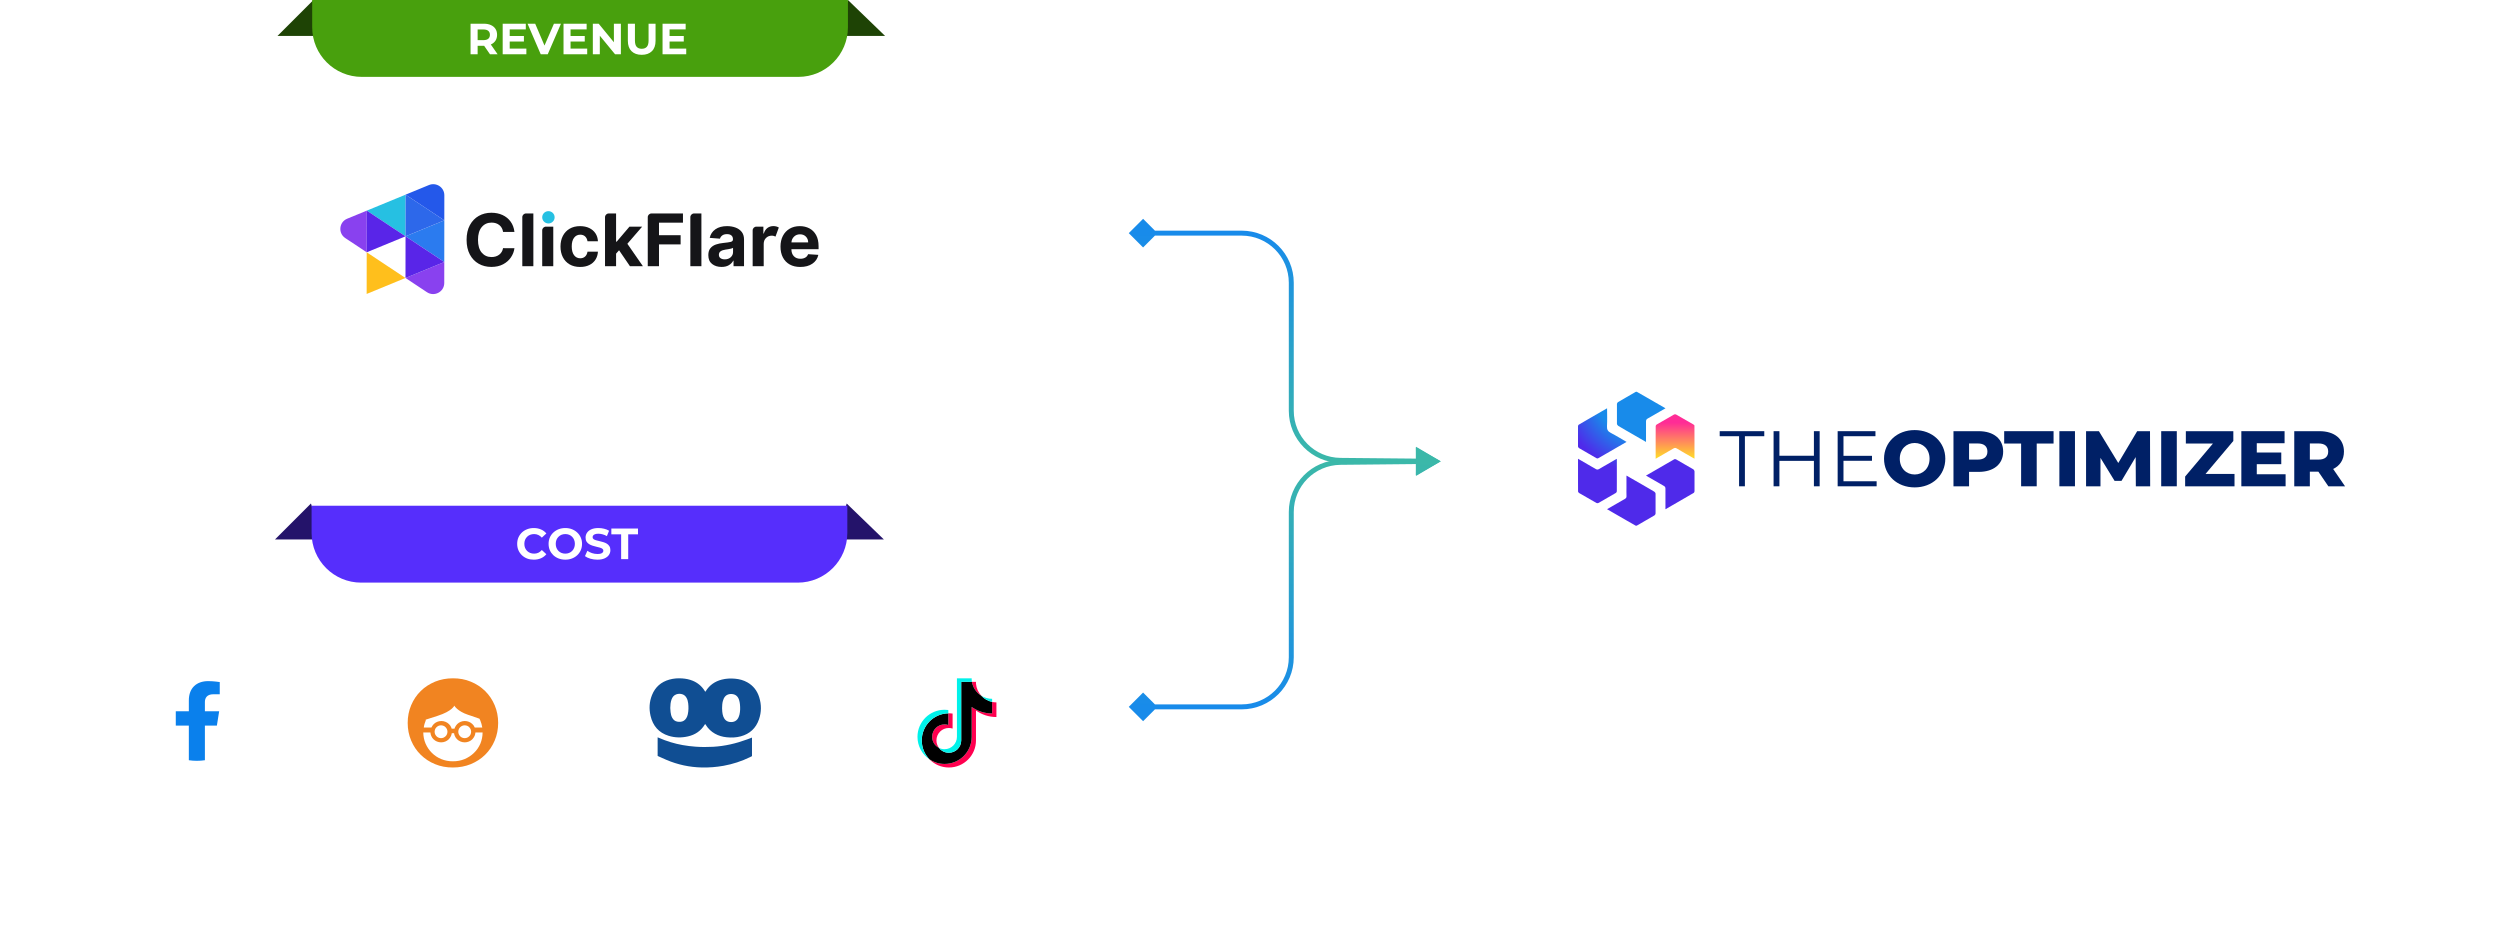<svg width="515" height="191" viewBox="0 0 515 191" fill="none" xmlns="http://www.w3.org/2000/svg">
<g filter="url(#filter0_d_765_4243)">
<rect x="3" y="7.153" width="232.473" height="76.128" rx="10.219" fill="white"/>
</g>
<path d="M57.156 7.408L64.565 0L66.864 7.408H57.156Z" fill="#1E4305"/>
<path d="M182.336 7.408L174.672 0L172.628 7.408H182.336Z" fill="#1E4305"/>
<path d="M64.312 0H174.673V5.62C174.673 11.264 170.098 15.839 164.455 15.839H74.531C68.888 15.839 64.312 11.264 64.312 5.62V0Z" fill="#48A00D"/>
<path d="M96.934 11.184V4.884H99.662C100.226 4.884 100.712 4.977 101.12 5.163C101.528 5.343 101.843 5.604 102.065 5.946C102.287 6.288 102.398 6.696 102.398 7.17C102.398 7.638 102.287 8.043 102.065 8.385C101.843 8.721 101.528 8.979 101.12 9.159C100.712 9.339 100.226 9.429 99.662 9.429H97.745L98.392 8.79V11.184H96.934ZM100.939 11.184L99.365 8.898H100.922L102.515 11.184H100.939ZM98.392 8.952L97.745 8.268H99.581C100.031 8.268 100.367 8.172 100.589 7.98C100.811 7.782 100.922 7.512 100.922 7.17C100.922 6.822 100.811 6.552 100.589 6.36C100.367 6.168 100.031 6.072 99.581 6.072H97.745L98.392 5.379V8.952ZM104.894 7.422H107.927V8.556H104.894V7.422ZM105.002 10.014H108.431V11.184H103.553V4.884H108.314V6.054H105.002V10.014ZM111.393 11.184L108.675 4.884H110.25L112.626 10.464H111.699L114.111 4.884H115.56L112.833 11.184H111.393ZM117.427 7.422H120.46V8.556H117.427V7.422ZM117.535 10.014H120.964V11.184H116.086V4.884H120.847V6.054H117.535V10.014ZM122.124 11.184V4.884H123.33L127.047 9.42H126.462V4.884H127.902V11.184H126.705L122.979 6.648H123.564V11.184H122.124ZM132.192 11.292C131.298 11.292 130.599 11.043 130.095 10.545C129.591 10.047 129.339 9.336 129.339 8.412V4.884H130.797V8.358C130.797 8.958 130.92 9.39 131.166 9.654C131.412 9.918 131.757 10.05 132.201 10.05C132.645 10.05 132.99 9.918 133.236 9.654C133.482 9.39 133.605 8.958 133.605 8.358V4.884H135.045V8.412C135.045 9.336 134.793 10.047 134.289 10.545C133.785 11.043 133.086 11.292 132.192 11.292ZM137.826 7.422H140.859V8.556H137.826V7.422ZM137.934 10.014H141.363V11.184H136.485V4.884H141.246V6.054H137.934V10.014Z" fill="white"/>
<g filter="url(#filter1_d_765_4243)">
<path d="M83.547 37.718L75.555 41.009L79.545 43.653L83.536 46.299L83.547 37.718Z" fill="#26C0E2"/>
<path d="M91.531 43.01L83.539 46.3L87.53 48.946L91.52 51.592L91.531 43.01Z" fill="#2B7BEF"/>
<path d="M87.541 40.364L83.55 37.718L83.539 46.299L91.531 43.01L87.541 40.364Z" fill="#2D68EA"/>
<path d="M88.362 35.737L83.547 37.719L87.537 40.365L91.528 43.011L91.534 37.841C91.537 36.218 89.873 35.115 88.362 35.737Z" fill="#2458EA"/>
<path d="M75.558 41.01L71.523 42.67C69.832 43.366 69.606 45.652 71.128 46.662L71.555 46.946L75.546 49.592L75.558 41.01Z" fill="#8941EF"/>
<path d="M75.547 49.59L83.539 46.301L79.548 43.655L75.558 41.01L75.547 49.59Z" fill="#5925E8"/>
<path d="M91.523 51.593L91.517 55.924C91.514 57.741 89.471 58.822 87.949 57.812L87.522 57.528L83.531 54.882L91.523 51.593Z" fill="#8941EF"/>
<path d="M83.531 54.882L83.542 46.3L87.533 48.946L91.523 51.592L83.531 54.882Z" fill="#5925E8"/>
<path d="M75.531 58.172L83.523 54.882L79.533 52.236L75.542 49.59L75.531 58.172Z" fill="#FFBF1C"/>
<path d="M105.975 45.395H103.633C103.544 44.797 103.287 44.329 102.863 43.987C102.439 43.646 101.91 43.475 101.275 43.475C100.426 43.475 99.747 43.782 99.234 44.4C98.722 45.017 98.466 45.891 98.466 47.022C98.466 48.182 98.724 49.063 99.238 49.666C99.753 50.269 100.426 50.571 101.257 50.571C101.875 50.571 102.396 50.411 102.825 50.09C103.253 49.77 103.522 49.321 103.633 48.74L105.975 48.752C105.892 49.417 105.653 50.043 105.257 50.631C104.861 51.218 104.325 51.694 103.645 52.058C102.966 52.422 102.157 52.605 101.219 52.605C100.242 52.605 99.37 52.385 98.602 51.947C97.834 51.508 97.227 50.874 96.784 50.042C96.341 49.211 96.117 48.205 96.117 47.024C96.117 45.84 96.342 44.831 96.792 44.001C97.242 43.17 97.851 42.536 98.621 42.099C99.39 41.663 100.258 41.444 101.221 41.444C102.066 41.444 102.828 41.6 103.508 41.909C104.187 42.218 104.743 42.668 105.177 43.257C105.609 43.844 105.875 44.557 105.975 45.395Z" fill="#151518"/>
<path d="M109.872 41.591V52.452H107.594V42.355C107.594 41.933 107.939 41.591 108.365 41.591H109.872Z" fill="#151518"/>
<path d="M111.695 52.454V45.072C111.695 44.65 112.041 44.307 112.466 44.307H113.974V52.454H111.695Z" fill="#151518"/>
<path d="M119.505 52.613C118.664 52.613 117.941 52.435 117.336 52.081C116.731 51.726 116.269 51.231 115.945 50.598C115.622 49.965 115.461 49.237 115.461 48.412C115.461 47.578 115.624 46.845 115.95 46.214C116.276 45.583 116.74 45.09 117.344 44.735C117.947 44.38 118.663 44.202 119.494 44.202C120.212 44.202 120.84 44.331 121.38 44.59C121.92 44.848 122.346 45.211 122.658 45.677C122.97 46.143 123.143 46.691 123.174 47.321H121.024C120.964 46.914 120.804 46.586 120.546 46.336C120.288 46.087 119.949 45.963 119.532 45.963C119.005 45.963 118.58 46.173 118.259 46.594C117.938 47.015 117.778 47.61 117.778 48.381C117.778 49.158 117.938 49.761 118.256 50.187C118.574 50.612 119 50.826 119.532 50.826C119.925 50.826 120.254 50.708 120.522 50.473C120.79 50.237 120.957 49.903 121.024 49.468H123.174C123.138 50.09 122.968 50.638 122.663 51.112C122.357 51.586 121.938 51.955 121.404 52.217C120.87 52.48 120.237 52.613 119.505 52.613Z" fill="#151518"/>
<path d="M124.633 52.454V42.357C124.633 41.935 124.978 41.592 125.404 41.592H126.912V47.401H127.035L129.667 44.309H132.283L129.235 47.836L132.438 52.456H129.768L127.527 49.172L126.913 49.866V52.454H124.633Z" fill="#151518"/>
<path d="M133.438 52.454V42.357C133.438 41.935 133.783 41.593 134.209 41.593H140.69V43.486H135.753V46.074H140.209V47.966H135.753V52.454H133.438Z" fill="#151518"/>
<path d="M144.49 41.591V52.452H142.211V42.355C142.211 41.933 142.556 41.591 142.982 41.591H144.49Z" fill="#151518"/>
<path d="M148.642 52.608C147.859 52.608 147.208 52.405 146.69 51.998C146.172 51.592 145.914 50.985 145.914 50.178C145.914 49.571 146.058 49.093 146.348 48.746C146.636 48.399 147.016 48.146 147.485 47.984C147.954 47.824 148.459 47.719 149.002 47.669C149.715 47.598 150.224 47.524 150.532 47.446C150.839 47.367 150.991 47.198 150.991 46.937V46.906C150.991 46.57 150.885 46.311 150.673 46.125C150.46 45.941 150.16 45.849 149.772 45.849C149.361 45.849 149.035 45.937 148.793 46.114C148.551 46.292 148.391 46.516 148.312 46.788L146.204 46.618C146.361 45.876 146.75 45.287 147.372 44.852C147.995 44.417 148.798 44.2 149.783 44.2C150.392 44.2 150.962 44.296 151.494 44.486C152.026 44.677 152.454 44.974 152.78 45.379C153.106 45.785 153.27 46.311 153.27 46.958V52.452H151.108V51.323H151.043C150.844 51.701 150.544 52.009 150.147 52.248C149.749 52.488 149.247 52.608 148.642 52.608ZM149.295 51.048C149.794 51.048 150.204 50.904 150.525 50.616C150.847 50.327 151.007 49.969 151.007 49.542V48.677C150.918 48.737 150.779 48.79 150.592 48.836C150.405 48.881 150.205 48.922 149.993 48.955C149.781 48.988 149.591 49.018 149.423 49.043C149.024 49.099 148.703 49.211 148.457 49.377C148.213 49.544 148.091 49.786 148.091 50.104C148.091 50.415 148.204 50.651 148.43 50.809C148.657 50.968 148.945 51.048 149.295 51.048Z" fill="#151518"/>
<path d="M155.047 52.455V45.073C155.047 44.651 155.392 44.308 155.818 44.308H157.256V45.729H157.341C157.492 45.224 157.742 44.841 158.092 44.581C158.444 44.322 158.85 44.192 159.314 44.192C159.536 44.192 159.74 44.219 159.929 44.272C160.117 44.325 160.287 44.398 160.437 44.489L159.753 46.356C159.645 46.303 159.53 46.257 159.403 46.221C159.276 46.183 159.136 46.166 158.977 46.166C158.518 46.166 158.128 46.321 157.809 46.632C157.489 46.943 157.329 47.348 157.324 47.846V52.455H155.047Z" fill="#151518"/>
<path d="M164.857 52.613C164.016 52.613 163.29 52.442 162.68 52.101C162.07 51.76 161.602 51.275 161.274 50.648C160.946 50.02 160.781 49.278 160.781 48.419C160.781 47.58 160.946 46.845 161.274 46.212C161.602 45.58 162.064 45.087 162.661 44.733C163.258 44.38 163.959 44.202 164.765 44.202C165.489 44.202 166.143 44.355 166.726 44.658C167.309 44.962 167.771 45.421 168.113 46.033C168.455 46.647 168.626 47.415 168.626 48.339V48.959H163.031V48.964C163.031 49.571 163.199 50.05 163.533 50.4C163.868 50.751 164.322 50.925 164.892 50.925C165.274 50.925 165.603 50.845 165.882 50.686C166.161 50.528 166.355 50.292 166.471 49.981L168.579 50.119C168.419 50.876 168.012 51.481 167.359 51.933C166.708 52.387 165.874 52.613 164.857 52.613ZM163.035 47.558H166.485C166.482 47.075 166.325 46.674 166.015 46.36C165.704 46.046 165.302 45.887 164.807 45.887C164.3 45.887 163.885 46.051 163.56 46.376C163.236 46.701 163.058 47.095 163.035 47.558Z" fill="#151518"/>
<path d="M112.975 43.653C113.681 43.653 114.254 43.084 114.254 42.384C114.254 41.683 113.681 41.115 112.975 41.115C112.268 41.115 111.695 41.683 111.695 42.384C111.695 43.084 112.268 43.653 112.975 43.653Z" fill="#26C0E2"/>
</g>
<g filter="url(#filter2_d_765_4243)">
<rect x="3" y="110.872" width="232.473" height="76.128" rx="10.219" fill="white"/>
</g>
<path d="M56.648 111.127L64.057 103.719L66.356 111.127H56.648Z" fill="#24136A"/>
<path d="M182.078 111.127L174.414 103.719L172.37 111.127H182.078Z" fill="#24136A"/>
<path d="M64.188 104.184H174.548V109.804C174.548 115.447 169.973 120.022 164.33 120.022H74.406C68.763 120.022 64.188 115.447 64.188 109.804V104.184Z" fill="#562EFC"/>
<path d="M109.95 115.292C109.464 115.292 109.011 115.214 108.591 115.058C108.177 114.896 107.817 114.668 107.51 114.374C107.205 114.08 106.965 113.735 106.791 113.339C106.623 112.943 106.539 112.508 106.539 112.034C106.539 111.56 106.623 111.125 106.791 110.729C106.965 110.333 107.205 109.988 107.51 109.694C107.823 109.4 108.186 109.175 108.6 109.019C109.014 108.857 109.467 108.776 109.959 108.776C110.505 108.776 110.997 108.872 111.435 109.064C111.879 109.25 112.251 109.526 112.551 109.892L111.615 110.756C111.399 110.51 111.159 110.327 110.895 110.207C110.631 110.081 110.343 110.018 110.031 110.018C109.737 110.018 109.467 110.066 109.221 110.162C108.975 110.258 108.762 110.396 108.582 110.576C108.402 110.756 108.261 110.969 108.159 111.215C108.063 111.461 108.015 111.734 108.015 112.034C108.015 112.334 108.063 112.607 108.159 112.853C108.261 113.099 108.402 113.312 108.582 113.492C108.762 113.672 108.975 113.81 109.221 113.906C109.467 114.002 109.737 114.05 110.031 114.05C110.343 114.05 110.631 113.99 110.895 113.87C111.159 113.744 111.399 113.555 111.615 113.303L112.551 114.167C112.251 114.533 111.879 114.812 111.435 115.004C110.997 115.196 110.502 115.292 109.95 115.292ZM116.463 115.292C115.965 115.292 115.503 115.211 115.077 115.049C114.657 114.887 114.291 114.659 113.979 114.365C113.673 114.071 113.433 113.726 113.259 113.33C113.091 112.934 113.007 112.502 113.007 112.034C113.007 111.566 113.091 111.134 113.259 110.738C113.433 110.342 113.676 109.997 113.988 109.703C114.3 109.409 114.666 109.181 115.086 109.019C115.506 108.857 115.962 108.776 116.454 108.776C116.952 108.776 117.408 108.857 117.822 109.019C118.242 109.181 118.605 109.409 118.911 109.703C119.223 109.997 119.466 110.342 119.64 110.738C119.814 111.128 119.901 111.56 119.901 112.034C119.901 112.502 119.814 112.937 119.64 113.339C119.466 113.735 119.223 114.08 118.911 114.374C118.605 114.662 118.242 114.887 117.822 115.049C117.408 115.211 116.955 115.292 116.463 115.292ZM116.454 114.05C116.736 114.05 116.994 114.002 117.228 113.906C117.468 113.81 117.678 113.672 117.858 113.492C118.038 113.312 118.176 113.099 118.272 112.853C118.374 112.607 118.425 112.334 118.425 112.034C118.425 111.734 118.374 111.461 118.272 111.215C118.176 110.969 118.038 110.756 117.858 110.576C117.684 110.396 117.477 110.258 117.237 110.162C116.997 110.066 116.736 110.018 116.454 110.018C116.172 110.018 115.911 110.066 115.671 110.162C115.437 110.258 115.23 110.396 115.05 110.576C114.87 110.756 114.729 110.969 114.627 111.215C114.531 111.461 114.483 111.734 114.483 112.034C114.483 112.328 114.531 112.601 114.627 112.853C114.729 113.099 114.867 113.312 115.041 113.492C115.221 113.672 115.431 113.81 115.671 113.906C115.911 114.002 116.172 114.05 116.454 114.05ZM123.067 115.292C122.563 115.292 122.08 115.226 121.618 115.094C121.156 114.956 120.784 114.779 120.502 114.563L120.997 113.465C121.267 113.657 121.585 113.816 121.951 113.942C122.323 114.062 122.698 114.122 123.076 114.122C123.364 114.122 123.595 114.095 123.769 114.041C123.949 113.981 124.081 113.9 124.165 113.798C124.249 113.696 124.291 113.579 124.291 113.447C124.291 113.279 124.225 113.147 124.093 113.051C123.961 112.949 123.787 112.868 123.571 112.808C123.355 112.742 123.115 112.682 122.851 112.628C122.593 112.568 122.332 112.496 122.068 112.412C121.81 112.328 121.573 112.22 121.357 112.088C121.141 111.956 120.964 111.782 120.826 111.566C120.694 111.35 120.628 111.074 120.628 110.738C120.628 110.378 120.724 110.051 120.916 109.757C121.114 109.457 121.408 109.22 121.798 109.046C122.194 108.866 122.689 108.776 123.283 108.776C123.679 108.776 124.069 108.824 124.453 108.92C124.837 109.01 125.176 109.148 125.47 109.334L125.02 110.441C124.726 110.273 124.432 110.15 124.138 110.072C123.844 109.988 123.556 109.946 123.274 109.946C122.992 109.946 122.761 109.979 122.581 110.045C122.401 110.111 122.272 110.198 122.194 110.306C122.116 110.408 122.077 110.528 122.077 110.666C122.077 110.828 122.143 110.96 122.275 111.062C122.407 111.158 122.581 111.236 122.797 111.296C123.013 111.356 123.25 111.416 123.508 111.476C123.772 111.536 124.033 111.605 124.291 111.683C124.555 111.761 124.795 111.866 125.011 111.998C125.227 112.13 125.401 112.304 125.533 112.52C125.671 112.736 125.74 113.009 125.74 113.339C125.74 113.693 125.641 114.017 125.443 114.311C125.245 114.605 124.948 114.842 124.552 115.022C124.162 115.202 123.667 115.292 123.067 115.292ZM127.953 115.184V110.072H125.937V108.884H131.427V110.072H129.411V115.184H127.953Z" fill="white"/>
<g filter="url(#filter3_d_765_4243)">
<circle cx="41.048" cy="148.919" r="17.61" fill="white"/>
</g>
<path d="M44.677 149.475L45.146 146.526H42.209V144.613C42.209 143.806 42.619 143.019 43.934 143.019H45.27V140.508C45.27 140.508 44.058 140.309 42.9 140.309C40.48 140.309 38.9 141.722 38.9 144.278V146.526H36.211V149.475H38.9V156.605C39.44 156.687 39.992 156.729 40.554 156.729C41.117 156.729 41.669 156.687 42.209 156.605V149.475H44.677Z" fill="#0A80EC"/>
<g filter="url(#filter4_d_765_4243)">
<circle cx="93.173" cy="148.919" r="17.61" fill="white"/>
</g>
<path d="M101.905 145.278C101.429 144.151 100.778 143.176 99.933 142.352C99.088 141.529 98.113 140.879 96.986 140.424C95.859 139.947 94.624 139.73 93.302 139.73C91.981 139.73 90.745 139.969 89.618 140.424C88.492 140.9 87.495 141.529 86.671 142.352C85.826 143.176 85.176 144.151 84.7 145.278C84.223 146.404 83.984 147.618 83.984 148.918C83.984 150.218 84.223 151.432 84.7 152.559C85.176 153.685 85.826 154.661 86.671 155.484C87.516 156.307 88.492 156.958 89.618 157.413C90.745 157.889 91.981 158.106 93.302 158.106C94.624 158.106 95.859 157.868 96.986 157.413C98.113 156.936 99.11 156.307 99.933 155.484C100.778 154.661 101.429 153.685 101.905 152.559C102.382 151.432 102.62 150.218 102.62 148.918C102.62 147.618 102.382 146.404 101.905 145.278ZM87.712 148.246C88.752 147.9 90.139 147.466 90.139 147.466C93.172 146.491 93.584 145.364 93.584 145.364C93.584 145.364 94.213 146.513 96.423 147.25C96.423 147.25 97.636 147.64 98.763 148.051C98.828 148.16 98.871 148.268 98.936 148.398C99.132 148.875 99.262 149.352 99.348 149.872H97.788V149.85C97.68 149.59 97.528 149.352 97.311 149.156C97.116 148.961 96.878 148.81 96.618 148.701C96.358 148.593 96.054 148.528 95.751 148.528C95.426 148.528 95.144 148.593 94.884 148.701C94.624 148.81 94.386 148.961 94.191 149.156C93.996 149.352 93.844 149.59 93.714 149.85C93.671 149.937 93.649 150.023 93.627 150.11H93.042C93.021 150.023 92.999 149.937 92.956 149.85C92.847 149.59 92.696 149.352 92.479 149.156C92.284 148.961 92.046 148.81 91.785 148.701C91.525 148.593 91.222 148.528 90.919 148.528C90.594 148.528 90.312 148.593 90.052 148.701C89.792 148.81 89.553 148.961 89.359 149.156C89.163 149.352 89.012 149.59 88.882 149.85C88.882 149.85 88.882 149.872 88.86 149.872H87.3C87.365 149.352 87.516 148.853 87.712 148.398C87.668 148.355 87.69 148.311 87.712 148.246ZM97.051 150.738C97.051 150.933 97.008 151.085 96.943 151.258C96.878 151.41 96.791 151.562 96.661 151.67C96.553 151.779 96.401 151.887 96.249 151.952C96.098 152.017 95.924 152.06 95.729 152.06C95.534 152.06 95.361 152.017 95.209 151.952C95.058 151.887 94.906 151.8 94.798 151.67C94.689 151.562 94.581 151.41 94.516 151.258C94.451 151.107 94.407 150.933 94.407 150.738C94.407 150.565 94.451 150.392 94.516 150.218C94.581 150.067 94.668 149.915 94.798 149.807C94.906 149.698 95.058 149.59 95.209 149.525C95.361 149.46 95.534 149.417 95.729 149.417C95.924 149.417 96.098 149.46 96.249 149.525C96.401 149.59 96.553 149.677 96.661 149.807C96.769 149.915 96.878 150.067 96.943 150.218C97.008 150.37 97.051 150.543 97.051 150.738ZM92.175 150.738C92.175 150.933 92.132 151.085 92.067 151.258C92.002 151.41 91.915 151.562 91.785 151.67C91.656 151.779 91.525 151.887 91.374 151.952C91.222 152.017 91.049 152.06 90.854 152.06C90.659 152.06 90.485 152.017 90.334 151.952C90.182 151.887 90.03 151.8 89.922 151.67C89.814 151.562 89.705 151.41 89.64 151.258C89.575 151.107 89.532 150.933 89.532 150.738C89.532 150.565 89.575 150.392 89.64 150.218C89.705 150.067 89.792 149.915 89.922 149.807C90.03 149.698 90.182 149.59 90.334 149.525C90.485 149.46 90.659 149.417 90.854 149.417C91.049 149.417 91.222 149.46 91.374 149.525C91.525 149.59 91.677 149.677 91.785 149.807C91.894 149.915 92.002 150.067 92.067 150.218C92.132 150.37 92.175 150.543 92.175 150.738ZM97.636 155.094C97.095 155.636 96.445 156.047 95.708 156.372C94.971 156.676 94.169 156.828 93.302 156.828C92.436 156.828 91.634 156.676 90.897 156.372C90.16 156.069 89.51 155.636 88.968 155.094C88.427 154.552 87.993 153.924 87.668 153.187C87.365 152.472 87.213 151.714 87.192 150.89H88.665C88.687 151.15 88.73 151.388 88.838 151.605C88.947 151.865 89.098 152.104 89.315 152.299C89.51 152.494 89.749 152.645 90.009 152.754C90.269 152.862 90.572 152.927 90.875 152.927C91.2 152.927 91.482 152.862 91.742 152.754C92.002 152.645 92.241 152.494 92.436 152.299C92.631 152.104 92.782 151.865 92.912 151.605C92.977 151.432 93.042 151.237 93.064 151.042H93.541C93.562 151.237 93.606 151.432 93.692 151.605C93.801 151.865 93.953 152.104 94.169 152.299C94.364 152.494 94.603 152.645 94.863 152.754C95.123 152.862 95.426 152.927 95.729 152.927C96.054 152.927 96.336 152.862 96.596 152.754C96.856 152.645 97.095 152.494 97.29 152.299C97.485 152.104 97.636 151.865 97.766 151.605C97.853 151.388 97.918 151.15 97.94 150.89H99.413C99.413 151.714 99.24 152.494 98.958 153.187C98.633 153.924 98.2 154.574 97.636 155.094Z" fill="#F18421"/>
<g filter="url(#filter5_d_765_4243)">
<circle cx="145.298" cy="148.919" r="17.61" fill="white"/>
</g>
<path d="M145.296 142.499C145.336 142.449 145.37 142.408 145.394 142.368C146.174 141.114 147.292 140.361 148.674 140.002C149.591 139.764 150.517 139.729 151.454 139.815C152.336 139.901 153.175 140.123 153.954 140.563C155.175 141.251 155.989 142.297 156.405 143.657C156.871 145.163 156.866 146.68 156.356 148.171C155.724 150.032 154.439 151.184 152.601 151.685C151.645 151.948 150.669 151.978 149.689 151.877C148.836 151.791 148.027 151.563 147.277 151.139C146.517 150.714 145.87 150.097 145.409 149.344C145.38 149.293 145.345 149.243 145.311 149.192C145.296 149.177 145.282 149.167 145.267 149.157C145.242 149.182 145.218 149.208 145.198 149.233C144.384 150.578 143.198 151.366 141.718 151.7C140.379 152.003 139.041 151.983 137.727 151.573C135.727 150.947 134.491 149.541 134.011 147.453C133.677 146.008 133.756 144.572 134.31 143.187C134.977 141.513 136.197 140.477 137.874 140.002C138.747 139.754 139.639 139.688 140.541 139.754C141.281 139.81 141.997 139.946 142.688 140.229C143.737 140.659 144.576 141.362 145.184 142.348C145.203 142.378 145.223 142.413 145.242 142.444C145.257 142.464 145.277 142.484 145.296 142.499ZM138.075 145.836C138.095 146.124 138.104 146.412 138.139 146.695C138.188 147.105 138.276 147.499 138.477 147.863C138.717 148.298 139.06 148.581 139.546 148.662C139.757 148.697 139.967 148.712 140.183 148.692C140.698 148.646 141.1 148.394 141.379 147.939C141.526 147.691 141.629 147.423 141.688 147.14C141.85 146.392 141.855 145.633 141.767 144.88C141.718 144.486 141.624 144.107 141.428 143.758C141.227 143.394 140.938 143.136 140.546 143.015C140.163 142.893 139.757 142.893 139.374 143.015C138.825 143.187 138.511 143.596 138.325 144.127C138.129 144.678 138.09 145.254 138.075 145.836ZM148.748 145.891C148.757 146.093 148.757 146.351 148.787 146.609C148.816 146.958 148.89 147.297 149.007 147.625C149.253 148.252 149.679 148.646 150.346 148.727C151.101 148.818 151.812 148.555 152.16 147.721C152.228 147.56 152.282 147.398 152.326 147.231C152.498 146.523 152.498 145.805 152.429 145.082C152.4 144.779 152.341 144.486 152.253 144.198C152.018 143.445 151.518 143.01 150.733 142.969C149.988 142.929 149.4 143.222 149.071 143.95C149.007 144.102 148.949 144.258 148.909 144.42C148.777 144.88 148.767 145.36 148.748 145.891ZM154.91 151.942V155.764C154.778 155.83 154.65 155.901 154.518 155.966C152.777 156.816 150.929 157.417 149.032 157.756C147.551 158.019 146.051 158.135 144.556 158.1C142.061 158.049 139.595 157.518 137.286 156.533C136.751 156.305 136.217 156.063 135.688 155.825C135.614 155.795 135.545 155.749 135.472 155.714V151.887C135.58 151.932 135.663 151.968 135.751 152.003C137.32 152.691 138.962 153.191 140.639 153.489C141.502 153.641 142.37 153.747 143.242 153.813C144.468 153.904 145.698 153.909 146.924 153.838C149.316 153.697 151.63 153.161 153.885 152.327C154.16 152.226 154.439 152.119 154.714 152.013C154.768 151.988 154.832 151.968 154.91 151.942Z" fill="#104E93"/>
<g filter="url(#filter6_d_765_4243)">
<circle cx="197.423" cy="148.919" r="17.61" fill="white"/>
</g>
<path d="M201.053 146.363C202.239 147.211 203.693 147.71 205.263 147.71V144.691C204.966 144.691 204.669 144.66 204.379 144.598V146.975C202.809 146.975 201.356 146.476 200.169 145.628V151.79C200.169 154.872 197.669 157.371 194.585 157.371C193.434 157.371 192.365 157.023 191.477 156.427C192.491 157.463 193.905 158.106 195.469 158.106C198.553 158.106 201.053 155.607 201.053 152.525V146.363H201.053ZM202.144 143.317C201.537 142.655 201.139 141.8 201.053 140.854V140.465H200.215C200.426 141.668 201.145 142.695 202.144 143.317ZM193.427 154.062C193.088 153.618 192.905 153.075 192.906 152.516C192.906 151.106 194.049 149.963 195.46 149.963C195.723 149.963 195.984 150.003 196.235 150.083V146.996C195.942 146.956 195.647 146.939 195.351 146.945V149.348C195.101 149.268 194.839 149.228 194.576 149.228C193.165 149.228 192.022 150.371 192.022 151.781C192.022 152.778 192.594 153.641 193.427 154.062Z" fill="#FF004F"/>
<path d="M200.166 145.628C201.353 146.476 202.807 146.975 204.376 146.975V144.598C203.5 144.412 202.724 143.954 202.141 143.317C201.143 142.695 200.424 141.667 200.213 140.465H198.012V152.525C198.007 153.931 196.866 155.069 195.458 155.069C194.628 155.069 193.891 154.674 193.425 154.062C192.591 153.641 192.02 152.778 192.02 151.781C192.02 150.371 193.163 149.228 194.574 149.228C194.844 149.228 195.105 149.27 195.349 149.348V146.945C192.319 147.008 189.883 149.482 189.883 152.525C189.883 154.044 190.49 155.421 191.474 156.427C192.363 157.023 193.432 157.371 194.583 157.371C197.667 157.371 200.167 154.872 200.167 151.79V145.628H200.166Z" fill="black"/>
<path d="M204.378 144.598V143.955C203.587 143.957 202.813 143.736 202.142 143.317C202.736 143.967 203.517 144.414 204.378 144.598ZM200.214 140.465C200.194 140.35 200.178 140.235 200.168 140.119V139.73H197.129V151.79C197.124 153.196 195.983 154.334 194.575 154.334C194.162 154.334 193.771 154.236 193.426 154.062C193.892 154.674 194.629 155.069 195.459 155.069C196.867 155.069 198.008 153.931 198.013 152.525V140.465H200.214ZM195.35 146.945V146.261C195.096 146.227 194.84 146.209 194.584 146.209C191.5 146.209 189 148.708 189 151.79C189 153.722 189.983 155.425 191.476 156.427C190.491 155.421 189.884 154.044 189.884 152.525C189.884 149.482 192.321 147.008 195.35 146.945Z" fill="#00F2EA"/>
<g filter="url(#filter7_d_765_4243)">
<rect x="296.781" y="59.256" width="214.59" height="68.487" rx="10.219" fill="white"/>
<path d="M341.073 86.813C341.056 87.475 341.065 88.145 341.065 88.887V91.93C341.065 92.43 341.065 92.947 341.065 93.504C342.332 92.778 343.518 92.1 344.697 91.406C344.955 91.252 345.149 91.22 345.423 91.389C346.489 92.035 347.578 92.648 348.66 93.27C348.773 93.335 348.894 93.391 349.063 93.488C349.063 92.939 349.063 92.422 349.063 91.906V88.879C349.063 88.104 349.063 87.394 349.055 86.684C349.055 86.595 348.926 86.49 348.829 86.433C347.643 85.739 346.456 85.053 345.262 84.383C345.157 84.327 344.971 84.327 344.866 84.383C343.664 85.061 342.461 85.755 341.266 86.458C341.161 86.514 341.073 86.684 341.065 86.805L341.073 86.813Z" fill="url(#paint0_linear_765_4243)"/>
<path d="M333.332 86.716C333.873 87.055 334.43 87.362 335.044 87.717L337.804 89.307C338.208 89.541 338.627 89.783 339.079 90.041C339.079 88.581 339.087 87.216 339.079 85.844C339.079 85.538 339.16 85.36 339.442 85.207C340.653 84.529 341.84 83.826 343.091 83.108C342.574 82.809 342.09 82.527 341.606 82.252L339.087 80.8C338.417 80.412 337.804 80.049 337.182 79.71C337.118 79.67 336.973 79.71 336.892 79.758C335.689 80.445 334.495 81.139 333.3 81.841C333.195 81.905 333.09 82.091 333.09 82.22C333.074 83.576 333.074 84.932 333.09 86.288C333.09 86.433 333.219 86.635 333.349 86.716H333.332Z" fill="url(#paint1_radial_765_4243)"/>
<path d="M325.303 91.325C326.481 92.027 327.668 92.705 328.862 93.383C328.951 93.431 329.112 93.472 329.185 93.423C329.798 93.084 330.404 92.729 331.066 92.342L333.511 90.929C334.02 90.647 334.528 90.34 335.069 90.033C333.979 89.404 332.946 88.75 331.857 88.201C331.227 87.878 331.001 87.499 331.041 86.797C331.114 85.594 331.058 84.383 331.058 83.108C330.702 83.318 330.355 83.512 330.016 83.705L327.054 85.416C326.392 85.796 325.795 86.135 325.206 86.498C325.125 86.546 325.069 86.7 325.069 86.797C325.06 88.185 325.06 89.565 325.069 90.954C325.069 91.083 325.182 91.252 325.295 91.325H325.303Z" fill="url(#paint2_radial_765_4243)"/>
<path d="M333.063 100.204C333.079 99.542 333.071 98.872 333.071 98.153V95.102C333.071 94.594 333.071 94.077 333.071 93.52C332.918 93.601 332.805 93.65 332.7 93.714C331.594 94.352 330.488 94.973 329.391 95.627C329.14 95.772 328.971 95.756 328.737 95.627C327.55 94.925 326.348 94.239 325.072 93.504C325.072 94.077 325.072 94.61 325.072 95.127V98.121C325.072 98.872 325.064 99.558 325.08 100.236C325.08 100.349 325.201 100.502 325.306 100.567C326.485 101.261 327.679 101.947 328.874 102.617C328.979 102.673 329.165 102.673 329.269 102.617C330.472 101.939 331.675 101.245 332.869 100.543C332.974 100.486 333.063 100.317 333.071 100.195L333.063 100.204Z" fill="url(#paint3_radial_765_4243)"/>
<path d="M340.797 100.292C340.256 99.953 339.699 99.647 339.062 99.275L336.116 97.58C335.777 97.378 335.422 97.185 335.05 96.967C335.05 97.855 335.05 98.662 335.05 99.469C335.05 100.042 335.034 100.607 335.058 101.18C335.075 101.479 334.978 101.64 334.711 101.785C333.501 102.463 332.314 103.166 331.047 103.892C331.442 104.118 331.822 104.336 332.193 104.554L335.05 106.201C335.72 106.588 336.334 106.951 336.955 107.29C337.02 107.331 337.165 107.29 337.246 107.242C338.448 106.556 339.643 105.862 340.838 105.159C340.942 105.095 341.047 104.909 341.047 104.78C341.064 103.424 341.064 102.068 341.047 100.712C341.047 100.567 340.918 100.365 340.789 100.284L340.797 100.292Z" fill="url(#paint4_radial_765_4243)"/>
<path d="M349.055 96.063C349.055 95.934 348.942 95.756 348.837 95.692C347.658 94.989 346.472 94.311 345.277 93.633C345.18 93.577 345.003 93.553 344.914 93.601C344.309 93.932 343.719 94.287 343.066 94.666L340.612 96.087C340.103 96.37 339.603 96.668 339.07 96.975C340.321 97.701 341.524 98.403 342.743 99.09C343.009 99.235 343.09 99.404 343.082 99.695C343.066 100.946 343.082 102.189 343.082 103.44V103.908C343.558 103.634 344.002 103.384 344.422 103.133L347.085 101.592C347.747 101.212 348.344 100.873 348.926 100.518C349.014 100.462 349.071 100.292 349.071 100.179C349.079 98.807 349.087 97.435 349.071 96.063H349.055Z" fill="url(#paint5_radial_765_4243)"/>
<path d="M358.249 99.178H359.449V88.86H363.44V87.822H354.258V88.86H358.249V99.178Z" fill="#002066"/>
<path d="M373.665 87.822V92.884H366.559V87.822H365.358V99.178H366.559V93.938H373.665V99.178H374.849V87.822H373.665Z" fill="#002066"/>
<path d="M379.756 98.14V93.922H385.629V92.9H379.756V88.86H386.343V87.822H378.556V99.178H386.586V98.14H379.756Z" fill="#002066"/>
<path d="M394.422 99.406C398.056 99.406 400.733 96.907 400.733 93.5C400.733 90.093 398.056 87.595 394.422 87.595C390.787 87.595 388.111 90.093 388.111 93.5C388.111 96.907 390.787 99.406 394.422 99.406ZM394.422 96.745C392.702 96.745 391.355 95.463 391.355 93.5C391.355 91.537 392.702 90.255 394.422 90.255C396.141 90.255 397.488 91.537 397.488 93.5C397.488 95.463 396.141 96.745 394.422 96.745Z" fill="#002066"/>
<path d="M407.606 87.822H402.415V99.178H405.627V96.209H407.606C410.705 96.209 412.652 94.603 412.652 92.024C412.652 89.428 410.705 87.822 407.606 87.822ZM407.412 93.679H405.627V90.353H407.412C408.742 90.353 409.407 90.969 409.407 92.024C409.407 93.062 408.742 93.679 407.412 93.679Z" fill="#002066"/>
<path d="M416.35 99.178H419.563V90.369H423.034V87.822H412.862V90.369H416.35V99.178Z" fill="#002066"/>
<path d="M424.231 99.178H427.443V87.822H424.231V99.178Z" fill="#002066"/>
<path d="M442.935 99.178L442.902 87.822H440.258L436.364 94.376L432.373 87.822H429.729V99.178H432.698V93.322L435.602 98.059H437.029L439.95 93.159L439.982 99.178H442.935Z" fill="#002066"/>
<path d="M445.208 99.178H448.42V87.822H445.208V99.178Z" fill="#002066"/>
<path d="M454.339 96.631L460.066 89.834V87.822H450.284V90.369H455.864L450.138 97.167V99.178H460.31V96.631H454.339Z" fill="#002066"/>
<path d="M464.896 96.696V94.62H469.942V92.218H464.896V90.304H470.623V87.822H461.717V99.178H470.834V96.696H464.896Z" fill="#002066"/>
<path d="M479.642 99.178H483.081L480.631 95.609C482.043 94.928 482.854 93.695 482.854 92.024C482.854 89.428 480.907 87.822 477.808 87.822H472.617V99.178H475.829V96.161H477.581L479.642 99.178ZM479.609 92.024C479.609 93.062 478.944 93.679 477.614 93.679H475.829V90.353H477.614C478.944 90.353 479.609 90.969 479.609 92.024Z" fill="#002066"/>
</g>
<path d="M232.527 48.027L235.477 50.977L238.426 48.027L235.477 45.078L232.527 48.027ZM296.788 95.033L291.707 92.034L291.651 97.934L296.788 95.033ZM235.477 48.538H255.787V47.516H235.477V48.538ZM265.494 58.246V84.618H266.516V58.246H265.494ZM276.121 95.347L292.185 95.5L292.195 94.478L276.131 94.325L276.121 95.347ZM265.494 84.618C265.494 90.503 270.236 95.29 276.121 95.347L276.131 94.325C270.806 94.274 266.516 89.943 266.516 84.618H265.494ZM255.787 48.538C261.148 48.538 265.494 52.885 265.494 58.246H266.516C266.516 52.32 261.712 47.516 255.787 47.516V48.538Z" fill="url(#paint6_linear_765_4243)"/>
<path d="M232.527 145.615L235.477 142.665L238.426 145.615L235.477 148.565L232.527 145.615ZM296.788 95.033L291.709 98.035L291.649 92.136L296.788 95.033ZM276.119 95.245L276.113 94.734L276.119 95.245ZM235.477 145.104H255.787V146.126H235.477V145.104ZM265.494 135.396V105.463H266.516V135.396H265.494ZM276.113 94.734L292.185 94.569L292.195 95.591L276.124 95.756L276.113 94.734ZM265.494 105.463C265.494 99.58 270.231 94.795 276.113 94.734L276.124 95.756C270.802 95.811 266.516 100.141 266.516 105.463H265.494ZM255.787 145.104C261.148 145.104 265.494 140.758 265.494 135.396H266.516C266.516 141.322 261.712 146.126 255.787 146.126V145.104Z" fill="url(#paint7_linear_765_4243)"/>
<defs>
<filter id="filter0_d_765_4243" x="0" y="5.153" width="238.477" height="82.128" filterUnits="userSpaceOnUse" color-interpolation-filters="sRGB">
<feFlood flood-opacity="0" result="BackgroundImageFix"/>
<feColorMatrix in="SourceAlpha" type="matrix" values="0 0 0 0 0 0 0 0 0 0 0 0 0 0 0 0 0 0 127 0" result="hardAlpha"/>
<feOffset dy="1"/>
<feGaussianBlur stdDeviation="1.5"/>
<feComposite in2="hardAlpha" operator="out"/>
<feColorMatrix type="matrix" values="0 0 0 0 0.102 0 0 0 0 0.086 0 0 0 0 0.259 0 0 0 0.08 0"/>
<feBlend mode="normal" in2="BackgroundImageFix" result="effect1_dropShadow_765_4243"/>
<feBlend mode="normal" in="SourceGraphic" in2="effect1_dropShadow_765_4243" result="shape"/>
</filter>
<filter id="filter1_d_765_4243" x="65.347" y="33.18" width="108.039" height="34.048" filterUnits="userSpaceOnUse" color-interpolation-filters="sRGB">
<feFlood flood-opacity="0" result="BackgroundImageFix"/>
<feColorMatrix in="SourceAlpha" type="matrix" values="0 0 0 0 0 0 0 0 0 0 0 0 0 0 0 0 0 0 127 0" result="hardAlpha"/>
<feOffset dy="2.381"/>
<feGaussianBlur stdDeviation="2.381"/>
<feComposite in2="hardAlpha" operator="out"/>
<feColorMatrix type="matrix" values="0 0 0 0 0.102 0 0 0 0 0.086 0 0 0 0 0.259 0 0 0 0.08 0"/>
<feBlend mode="normal" in2="BackgroundImageFix" result="effect1_dropShadow_765_4243"/>
<feBlend mode="normal" in="SourceGraphic" in2="effect1_dropShadow_765_4243" result="shape"/>
</filter>
<filter id="filter2_d_765_4243" x="0" y="108.872" width="238.477" height="82.128" filterUnits="userSpaceOnUse" color-interpolation-filters="sRGB">
<feFlood flood-opacity="0" result="BackgroundImageFix"/>
<feColorMatrix in="SourceAlpha" type="matrix" values="0 0 0 0 0 0 0 0 0 0 0 0 0 0 0 0 0 0 127 0" result="hardAlpha"/>
<feOffset dy="1"/>
<feGaussianBlur stdDeviation="1.5"/>
<feComposite in2="hardAlpha" operator="out"/>
<feColorMatrix type="matrix" values="0 0 0 0 0.102 0 0 0 0 0.086 0 0 0 0 0.259 0 0 0 0.08 0"/>
<feBlend mode="normal" in2="BackgroundImageFix" result="effect1_dropShadow_765_4243"/>
<feBlend mode="normal" in="SourceGraphic" in2="effect1_dropShadow_765_4243" result="shape"/>
</filter>
<filter id="filter3_d_765_4243" x="16.547" y="125.949" width="49.001" height="49.002" filterUnits="userSpaceOnUse" color-interpolation-filters="sRGB">
<feFlood flood-opacity="0" result="BackgroundImageFix"/>
<feColorMatrix in="SourceAlpha" type="matrix" values="0 0 0 0 0 0 0 0 0 0 0 0 0 0 0 0 0 0 127 0" result="hardAlpha"/>
<feOffset dy="1.531"/>
<feGaussianBlur stdDeviation="3.445"/>
<feComposite in2="hardAlpha" operator="out"/>
<feColorMatrix type="matrix" values="0 0 0 0 0.094 0 0 0 0 0.467 0 0 0 0 0.949 0 0 0 0.04 0"/>
<feBlend mode="normal" in2="BackgroundImageFix" result="effect1_dropShadow_765_4243"/>
<feBlend mode="normal" in="SourceGraphic" in2="effect1_dropShadow_765_4243" result="shape"/>
</filter>
<filter id="filter4_d_765_4243" x="68.672" y="125.949" width="49.001" height="49.002" filterUnits="userSpaceOnUse" color-interpolation-filters="sRGB">
<feFlood flood-opacity="0" result="BackgroundImageFix"/>
<feColorMatrix in="SourceAlpha" type="matrix" values="0 0 0 0 0 0 0 0 0 0 0 0 0 0 0 0 0 0 127 0" result="hardAlpha"/>
<feOffset dy="1.531"/>
<feGaussianBlur stdDeviation="3.445"/>
<feComposite in2="hardAlpha" operator="out"/>
<feColorMatrix type="matrix" values="0 0 0 0 0.094 0 0 0 0 0.467 0 0 0 0 0.949 0 0 0 0.04 0"/>
<feBlend mode="normal" in2="BackgroundImageFix" result="effect1_dropShadow_765_4243"/>
<feBlend mode="normal" in="SourceGraphic" in2="effect1_dropShadow_765_4243" result="shape"/>
</filter>
<filter id="filter5_d_765_4243" x="120.797" y="125.949" width="49.001" height="49.002" filterUnits="userSpaceOnUse" color-interpolation-filters="sRGB">
<feFlood flood-opacity="0" result="BackgroundImageFix"/>
<feColorMatrix in="SourceAlpha" type="matrix" values="0 0 0 0 0 0 0 0 0 0 0 0 0 0 0 0 0 0 127 0" result="hardAlpha"/>
<feOffset dy="1.531"/>
<feGaussianBlur stdDeviation="3.445"/>
<feComposite in2="hardAlpha" operator="out"/>
<feColorMatrix type="matrix" values="0 0 0 0 0.094 0 0 0 0 0.467 0 0 0 0 0.949 0 0 0 0.04 0"/>
<feBlend mode="normal" in2="BackgroundImageFix" result="effect1_dropShadow_765_4243"/>
<feBlend mode="normal" in="SourceGraphic" in2="effect1_dropShadow_765_4243" result="shape"/>
</filter>
<filter id="filter6_d_765_4243" x="172.922" y="125.949" width="49.001" height="49.002" filterUnits="userSpaceOnUse" color-interpolation-filters="sRGB">
<feFlood flood-opacity="0" result="BackgroundImageFix"/>
<feColorMatrix in="SourceAlpha" type="matrix" values="0 0 0 0 0 0 0 0 0 0 0 0 0 0 0 0 0 0 127 0" result="hardAlpha"/>
<feOffset dy="1.531"/>
<feGaussianBlur stdDeviation="3.445"/>
<feComposite in2="hardAlpha" operator="out"/>
<feColorMatrix type="matrix" values="0 0 0 0 0.094 0 0 0 0 0.467 0 0 0 0 0.949 0 0 0 0.04 0"/>
<feBlend mode="normal" in2="BackgroundImageFix" result="effect1_dropShadow_765_4243"/>
<feBlend mode="normal" in="SourceGraphic" in2="effect1_dropShadow_765_4243" result="shape"/>
</filter>
<filter id="filter7_d_765_4243" x="293.781" y="57.256" width="220.594" height="74.487" filterUnits="userSpaceOnUse" color-interpolation-filters="sRGB">
<feFlood flood-opacity="0" result="BackgroundImageFix"/>
<feColorMatrix in="SourceAlpha" type="matrix" values="0 0 0 0 0 0 0 0 0 0 0 0 0 0 0 0 0 0 127 0" result="hardAlpha"/>
<feOffset dy="1"/>
<feGaussianBlur stdDeviation="1.5"/>
<feComposite in2="hardAlpha" operator="out"/>
<feColorMatrix type="matrix" values="0 0 0 0 0.102 0 0 0 0 0.086 0 0 0 0 0.259 0 0 0 0.08 0"/>
<feBlend mode="normal" in2="BackgroundImageFix" result="effect1_dropShadow_765_4243"/>
<feBlend mode="normal" in="SourceGraphic" in2="effect1_dropShadow_765_4243" result="shape"/>
</filter>
<linearGradient id="paint0_linear_765_4243" x1="345.068" y1="98.952" x2="345.068" y2="85.094" gradientUnits="userSpaceOnUse">
<stop offset="0.42" stop-color="#FFD62C"/>
<stop offset="0.93" stop-color="#FF2C96"/>
</linearGradient>
<radialGradient id="paint1_radial_765_4243" cx="0" cy="0" r="1" gradientUnits="userSpaceOnUse" gradientTransform="translate(339.402 78.588) scale(23.819 23.819)">
<stop offset="0.47" stop-color="#188BEA"/>
<stop offset="0.76" stop-color="#4F2AEA"/>
</radialGradient>
<radialGradient id="paint2_radial_765_4243" cx="0" cy="0" r="1" gradientUnits="userSpaceOnUse" gradientTransform="translate(339.403 78.588) scale(23.819 23.819)">
<stop offset="0.47" stop-color="#188BEA"/>
<stop offset="0.76" stop-color="#4F2AEA"/>
</radialGradient>
<radialGradient id="paint3_radial_765_4243" cx="0" cy="0" r="1" gradientUnits="userSpaceOnUse" gradientTransform="translate(339.407 78.588) scale(23.819 23.819)">
<stop offset="0.47" stop-color="#188BEA"/>
<stop offset="0.76" stop-color="#4F2AEA"/>
</radialGradient>
<radialGradient id="paint4_radial_765_4243" cx="0" cy="0" r="1" gradientUnits="userSpaceOnUse" gradientTransform="translate(339.401 78.588) scale(23.819 23.819)">
<stop offset="0.47" stop-color="#188BEA"/>
<stop offset="0.76" stop-color="#4F2AEA"/>
</radialGradient>
<radialGradient id="paint5_radial_765_4243" cx="0" cy="0" r="1" gradientUnits="userSpaceOnUse" gradientTransform="translate(325.462 78.588) scale(23.819 23.819)">
<stop offset="0.47" stop-color="#188BEA"/>
<stop offset="0.76" stop-color="#4F2AEA"/>
</radialGradient>
<linearGradient id="paint6_linear_765_4243" x1="266.132" y1="48.027" x2="266.132" y2="95.033" gradientUnits="userSpaceOnUse">
<stop stop-color="#188BEA"/>
<stop offset="1" stop-color="#3BB8A9"/>
</linearGradient>
<linearGradient id="paint7_linear_765_4243" x1="266.132" y1="145.615" x2="266.132" y2="95.033" gradientUnits="userSpaceOnUse">
<stop stop-color="#188BEA"/>
<stop offset="1" stop-color="#3BB8A9"/>
</linearGradient>
</defs>
</svg>
